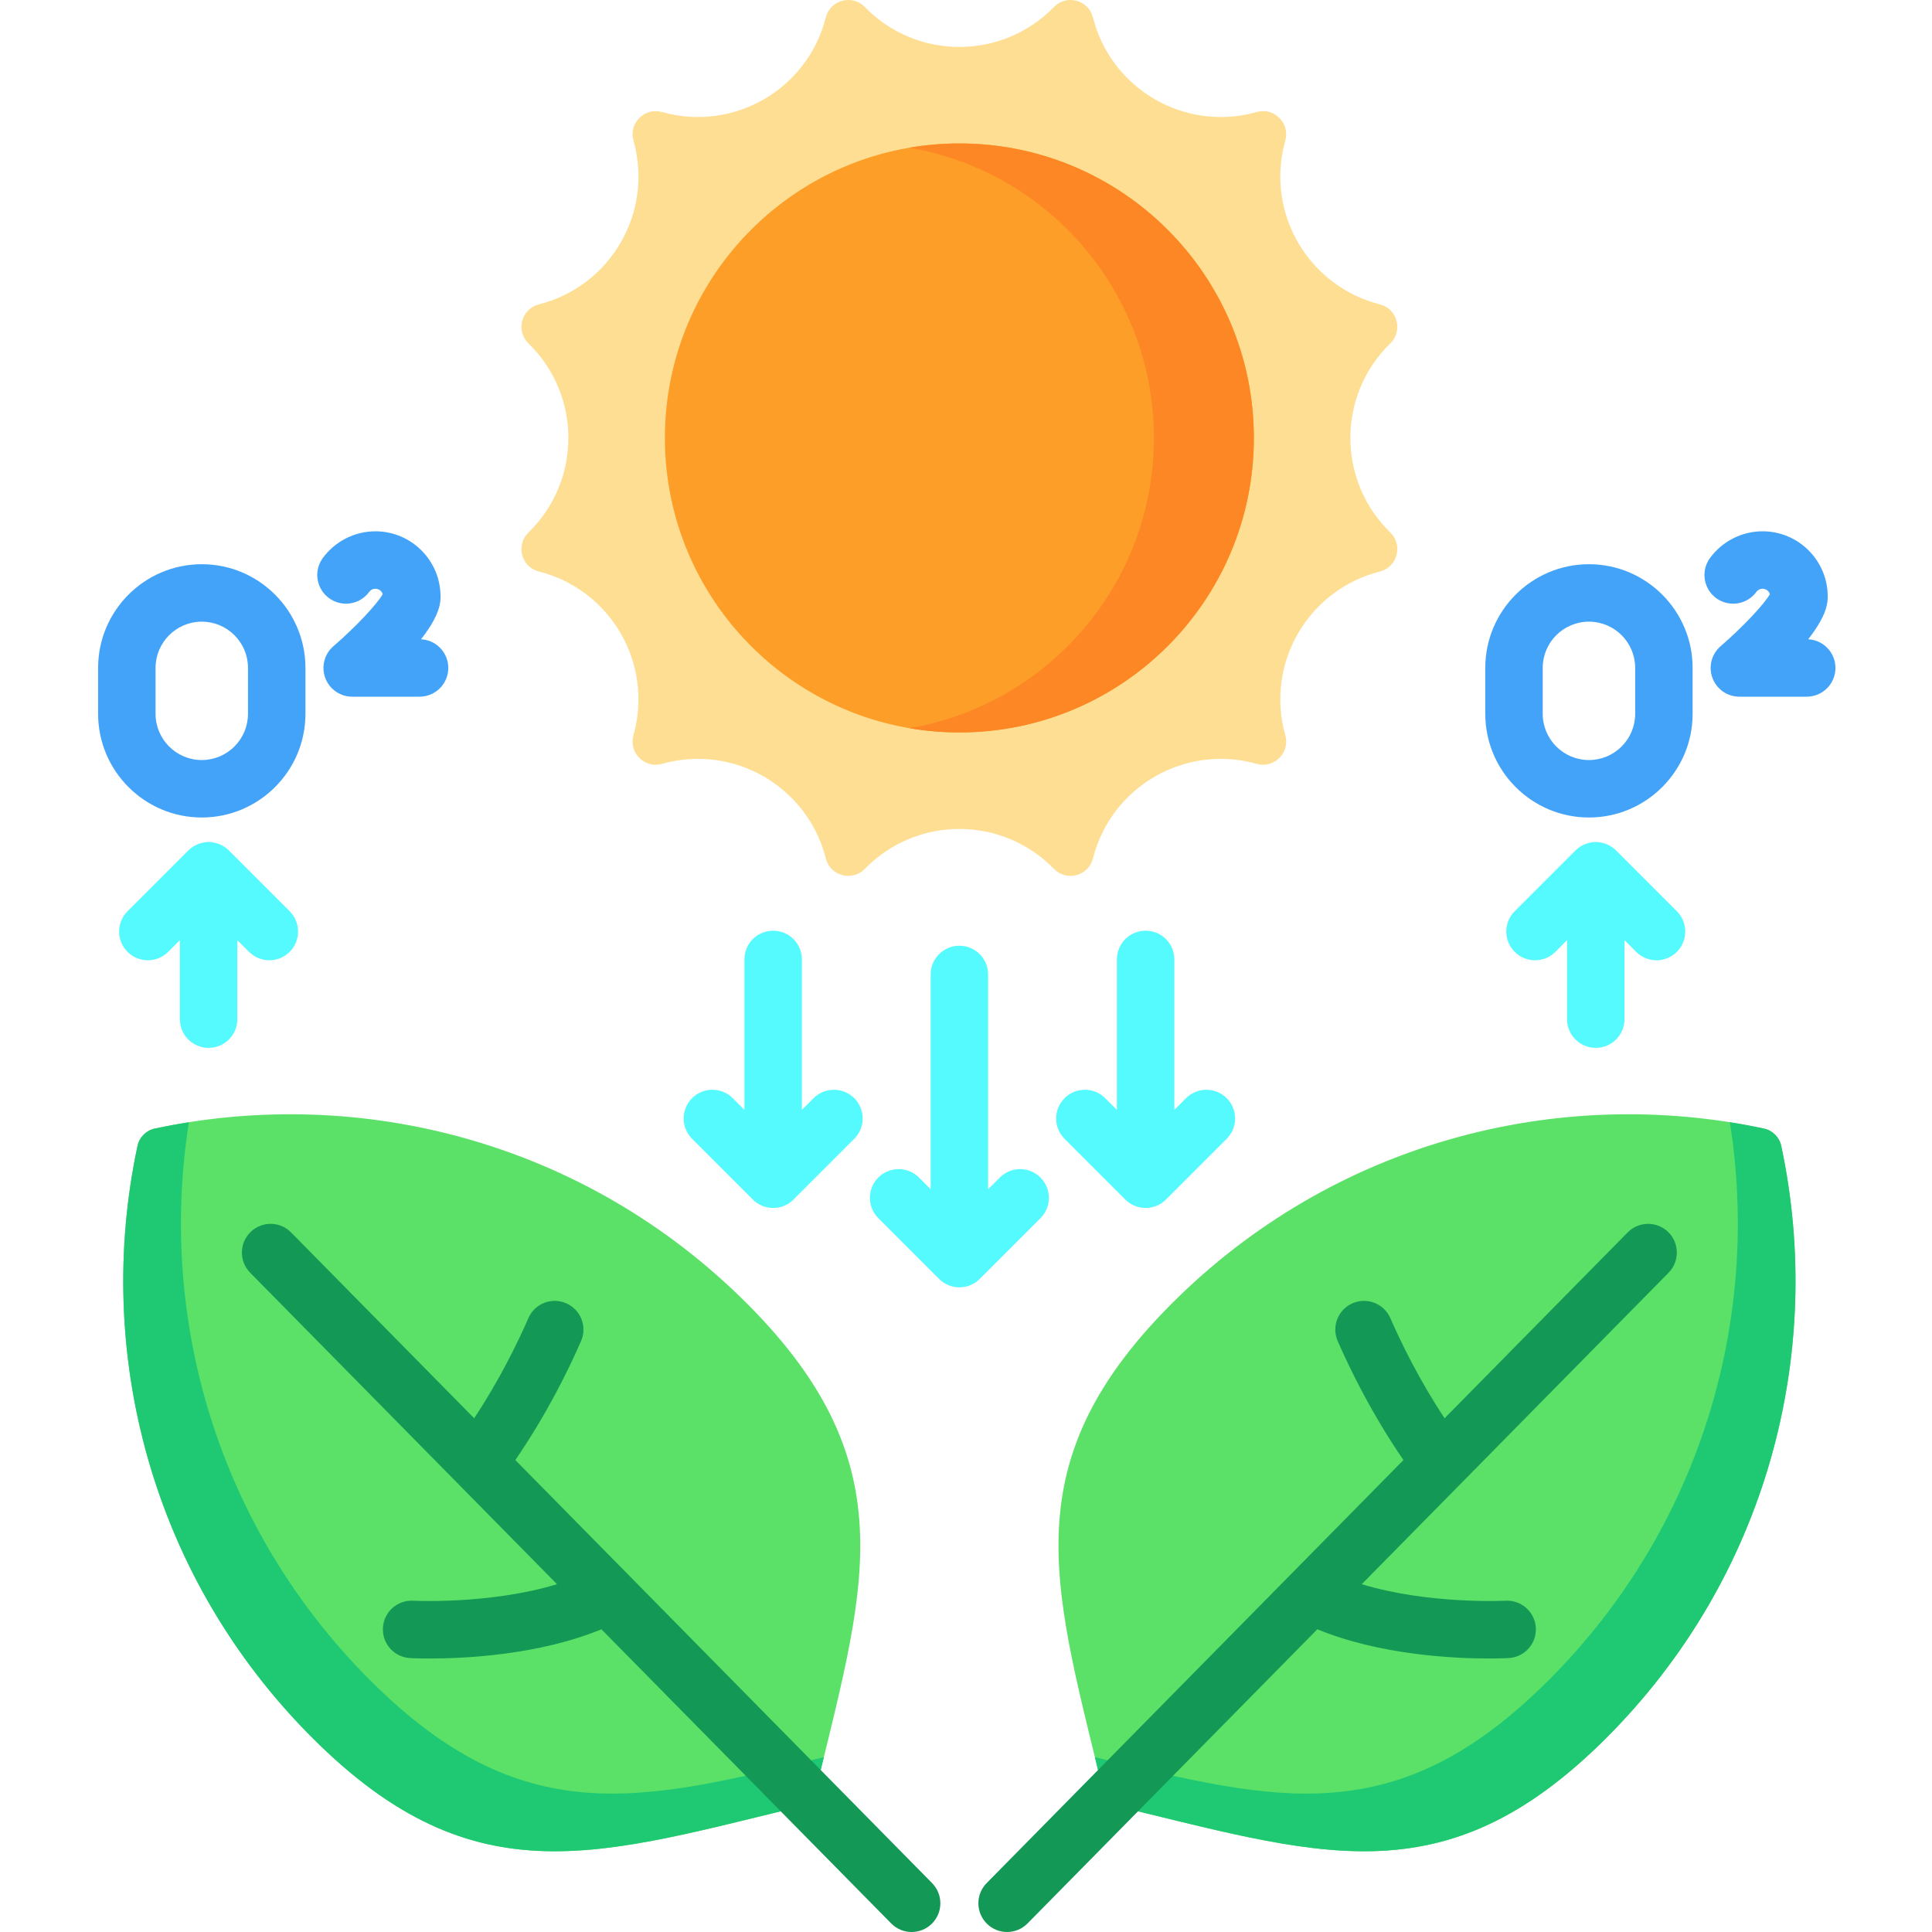<svg height="511pt" viewBox="-25 0 511 512" width="511pt" xmlns="http://www.w3.org/2000/svg"><path d="m253.805 1.859c3.344-3.438 9.16-1.879 10.34 2.77 4.836 19.082 24.461 30.41 43.402 25.059 4.613-1.305 8.871 2.957 7.57 7.57-5.352 18.941 5.977 38.566 25.059 43.402 4.648 1.18 6.207 6.996 2.77 10.34-14.105 13.73-14.105 36.391 0 50.117 3.438 3.348 1.879 9.164-2.77 10.344-19.082 4.836-30.41 24.461-25.059 43.402 1.301 4.613-2.957 8.871-7.57 7.57-18.941-5.352-38.566 5.977-43.402 25.055-1.18 4.652-6.996 6.211-10.34 2.773-13.73-14.105-36.391-14.105-50.117 0-3.348 3.438-9.164 1.879-10.344-2.773-4.836-19.078-24.461-30.41-43.402-25.055-4.613 1.301-8.871-2.957-7.57-7.57 5.352-18.945-5.977-38.566-25.055-43.402-4.652-1.18-6.211-6.996-2.773-10.344 14.105-13.727 14.105-36.387 0-50.117-3.438-3.344-1.879-9.16 2.773-10.34 19.078-4.836 30.41-24.461 25.055-43.402-1.301-4.613 2.957-8.875 7.57-7.57 18.945 5.352 38.566-5.977 43.402-25.059 1.18-4.648 6.996-6.207 10.344-2.77 13.727 14.105 36.387 14.105 50.117 0zm0 0" fill="#fede93"/><path d="m306.785 116.062c0 43.102-34.938 78.039-78.039 78.039-43.102 0-78.043-34.938-78.043-78.039s34.941-78.043 78.043-78.043c43.102 0 78.039 34.941 78.039 78.043zm0 0" fill="#fd9e28"/><path d="m306.781 116.062c0 43.102-34.934 78.039-78.035 78.039-4.512 0-8.941-.387-13.242-1.125 36.789-6.281 64.797-38.324 64.797-76.914s-28.008-70.641-64.797-76.914c4.301-.75 8.73-1.133 13.242-1.133 43.102 0 78.035 34.945 78.035 78.047zm0 0" fill="#fd8724"/><path d="m395.59 216.645c-15.148 0-27.477-12.328-27.477-27.477v-12.172c0-15.148 12.328-27.473 27.477-27.473 15.148 0 27.473 12.324 27.473 27.473v12.172c0 15.152-12.324 27.477-27.473 27.477zm0-51.898c-6.758 0-12.254 5.496-12.254 12.25v12.172c0 6.758 5.496 12.25 12.254 12.25 6.754 0 12.25-5.496 12.25-12.25v-12.172c-.004-6.754-5.496-12.25-12.25-12.25zm0 0" fill="#43a3f9"/><path d="m453.301 184.629h-17.852c-3.18 0-6.023-1.977-7.133-4.961-1.109-2.98-.246-6.336 2.164-8.414 5.801-5.012 11.598-11.168 13.062-13.809-.258-.824-1.031-1.422-1.941-1.422-.934 0-1.461.59-1.645.84-2.48 3.395-7.242 4.137-10.637 1.66-3.395-2.48-4.137-7.242-1.656-10.637 3.238-4.438 8.449-7.086 13.941-7.086 9.516 0 17.258 7.742 17.258 17.258 0 1.426 0 4.762-5.172 11.355 4.023.203 7.223 3.531 7.223 7.605 0 4.203-3.406 7.609-7.613 7.609zm0 0" fill="#43a3f9"/><g fill="#55faff"><path d="m239.465 312.059-3.109 3.109v-56.93c0-4.203-3.406-7.613-7.609-7.613s-7.609 3.41-7.609 7.613v56.93l-3.109-3.109c-2.973-2.973-7.793-2.973-10.766 0-2.973 2.973-2.973 7.793 0 10.766l16.102 16.102c1.488 1.484 3.438 2.23 5.383 2.23 1.949 0 3.898-.746 5.383-2.23l16.102-16.102c2.973-2.973 2.973-7.793 0-10.766-2.973-2.973-7.793-2.973-10.766 0zm0 0"/><path d="m288.816 291.027-3.105 3.109v-39.883c0-4.203-3.406-7.609-7.613-7.609-4.203 0-7.609 3.406-7.609 7.609v39.879l-3.109-3.105c-2.973-2.973-7.793-2.973-10.762 0-2.973 2.973-2.973 7.793-.004 10.766l16.102 16.102c1.43 1.426 3.363 2.227 5.383 2.227 2.02 0 3.957-.801 5.383-2.227l16.102-16.102c2.973-2.973 2.973-7.793 0-10.766-2.973-2.973-7.793-2.973-10.766 0zm0 0"/><path d="m190.109 291.027-3.105 3.109v-39.883c0-4.203-3.406-7.609-7.613-7.609-4.203 0-7.609 3.406-7.609 7.609v39.883l-3.109-3.109c-2.973-2.973-7.789-2.973-10.766 0-2.969 2.973-2.969 7.793 0 10.766l16.105 16.102c1.484 1.484 3.434 2.227 5.383 2.227 1.945 0 3.895-.742 5.383-2.227l16.102-16.102c2.973-2.973 2.973-7.793 0-10.766-2.977-2.973-7.797-2.973-10.77 0zm0 0"/><path d="m418.883 241.488-16.102-16.102c-1.43-1.426-3.363-2.227-5.383-2.227-2.02 0-3.953.801-5.383 2.227l-16.102 16.102c-2.973 2.973-2.973 7.793 0 10.766 2.973 2.973 7.793 2.973 10.766 0l3.105-3.105v20.934c0 4.207 3.406 7.613 7.613 7.613 4.203 0 7.609-3.406 7.609-7.613v-20.938l3.109 3.109c1.488 1.484 3.434 2.23 5.383 2.23s3.895-.746 5.383-2.23c2.973-2.973 2.973-7.793 0-10.766zm0 0"/><path d="m35.164 225.387c-1.426-1.426-3.363-2.227-5.383-2.227-2.016 0-3.953.801-5.383 2.227l-16.098 16.102c-2.973 2.973-2.973 7.793 0 10.766 2.973 2.973 7.789 2.973 10.762 0l3.109-3.109v20.938c0 4.207 3.406 7.613 7.609 7.613 4.207 0 7.613-3.406 7.613-7.613v-20.934l3.105 3.105c1.488 1.488 3.434 2.23 5.383 2.23 1.949 0 3.898-.746 5.383-2.23 2.973-2.973 2.973-7.793 0-10.766zm0 0"/></g><path d="m27.973 216.645c-15.148 0-27.473-12.328-27.473-27.477v-12.172c0-15.148 12.324-27.473 27.473-27.473 15.148 0 27.473 12.324 27.473 27.473v12.172c0 15.152-12.324 27.477-27.473 27.477zm0-51.898c-6.754 0-12.25 5.496-12.25 12.25v12.172c0 6.758 5.496 12.25 12.25 12.25s12.25-5.496 12.25-12.25v-12.172c0-6.754-5.496-12.25-12.25-12.25zm0 0" fill="#43a3f9"/><path d="m85.688 184.629h-17.852c-3.18 0-6.027-1.977-7.137-4.961-1.105-2.98-.246-6.336 2.164-8.414 5.805-5.012 11.602-11.168 13.066-13.809-.262-.824-1.031-1.422-1.941-1.422-.934 0-1.465.586-1.648.84-2.48 3.395-7.242 4.137-10.637 1.656-3.395-2.477-4.137-7.238-1.656-10.637 3.238-4.434 8.453-7.082 13.941-7.082 9.516 0 17.258 7.742 17.258 17.258 0 1.426 0 4.762-5.168 11.355 4.023.203 7.223 3.527 7.223 7.602 0 4.207-3.41 7.613-7.613 7.613zm0 0" fill="#43a3f9"/><path d="m57.285 460.559c43.57 43.57 76.715 30.664 132.566 17.426 13.238-55.852 26.145-88.996-17.426-132.566-42.594-42.594-102.055-58.043-156.879-46.348-2.309.496-4.113 2.301-4.605 4.609-11.699 54.824 3.75 114.281 46.344 156.879zm0 0" fill="#5be167"/><path d="m57.281 460.555c43.578 43.57 76.723 30.668 132.57 17.43 1.004-4.23 2-8.328 2.973-12.316-48.617 11.898-79.977 19.871-120.25-20.398-40.266-40.27-56.273-95.613-48.012-147.863-3.016.473-6.023 1.031-9.016 1.668-2.309.492-4.113 2.297-4.605 4.605-11.699 54.82 3.746 114.281 46.34 156.875zm0 0" fill="#1fc974"/><path d="m221.52 499.047-110.453-112.117c8.219-12.004 13.938-23.559 17.414-31.527 1.684-3.852-.078-8.336-3.93-10.02-3.855-1.684-8.34.078-10.023 3.93-2.965 6.797-7.691 16.414-14.363 26.547l-48.523-49.254c-2.949-2.996-7.77-3.031-10.766-.082-2.992 2.949-3.031 7.77-.078 10.762l81.312 82.543c-17.691 5.387-37.875 4.391-38.117 4.375-4.176-.23-7.781 2.984-8.016 7.18-.23 4.195 2.98 7.789 7.18 8.02.309.02 2.227.117 5.281.117 9.246 0 28.863-.906 45.445-7.742l76.793 77.953c1.488 1.512 3.453 2.27 5.422 2.27 1.926 0 3.855-.73 5.34-2.191 2.996-2.949 3.031-7.766.082-10.762zm0 0" fill="#149856"/><path d="m400.203 460.559c-43.57 43.57-76.715 30.664-132.566 17.426-13.238-55.852-26.145-88.996 17.426-132.566 42.594-42.594 102.055-58.043 156.879-46.348 2.309.496 4.117 2.301 4.609 4.609 11.695 54.824-3.75 114.281-46.348 156.879zm0 0" fill="#5be167"/><path d="m400.207 460.555c-43.574 43.57-76.719 30.668-132.566 17.43-1.004-4.23-2-8.328-2.977-12.316 48.617 11.898 79.977 19.871 120.25-20.398 40.266-40.27 56.277-95.613 48.016-147.863 3.016.473 6.02 1.031 9.016 1.668 2.309.492 4.113 2.297 4.605 4.605 11.695 54.82-3.75 114.281-46.344 156.875zm0 0" fill="#1fc974"/><path d="m416.613 326.523c-2.992-2.949-7.812-2.918-10.766.082l-48.523 49.254c-6.672-10.133-11.398-19.75-14.367-26.543-1.68-3.855-6.164-5.613-10.02-3.934-3.852 1.684-5.613 6.168-3.93 10.023 3.477 7.965 9.195 19.52 17.414 31.523l-110.453 112.117c-2.949 2.996-2.914 7.812.082 10.766 1.48 1.461 3.41 2.188 5.34 2.188 1.969 0 3.934-.758 5.422-2.27l76.793-77.953c16.586 6.836 36.203 7.742 45.445 7.742 3.055 0 4.973-.098 5.281-.113 4.195-.234 7.406-3.824 7.176-8.016-.23-4.199-3.824-7.406-8.012-7.184-.242.012-20.43 1.008-38.117-4.379l81.312-82.539c2.953-2.996 2.914-7.816-.078-10.766zm0 0" fill="#149856"/></svg>